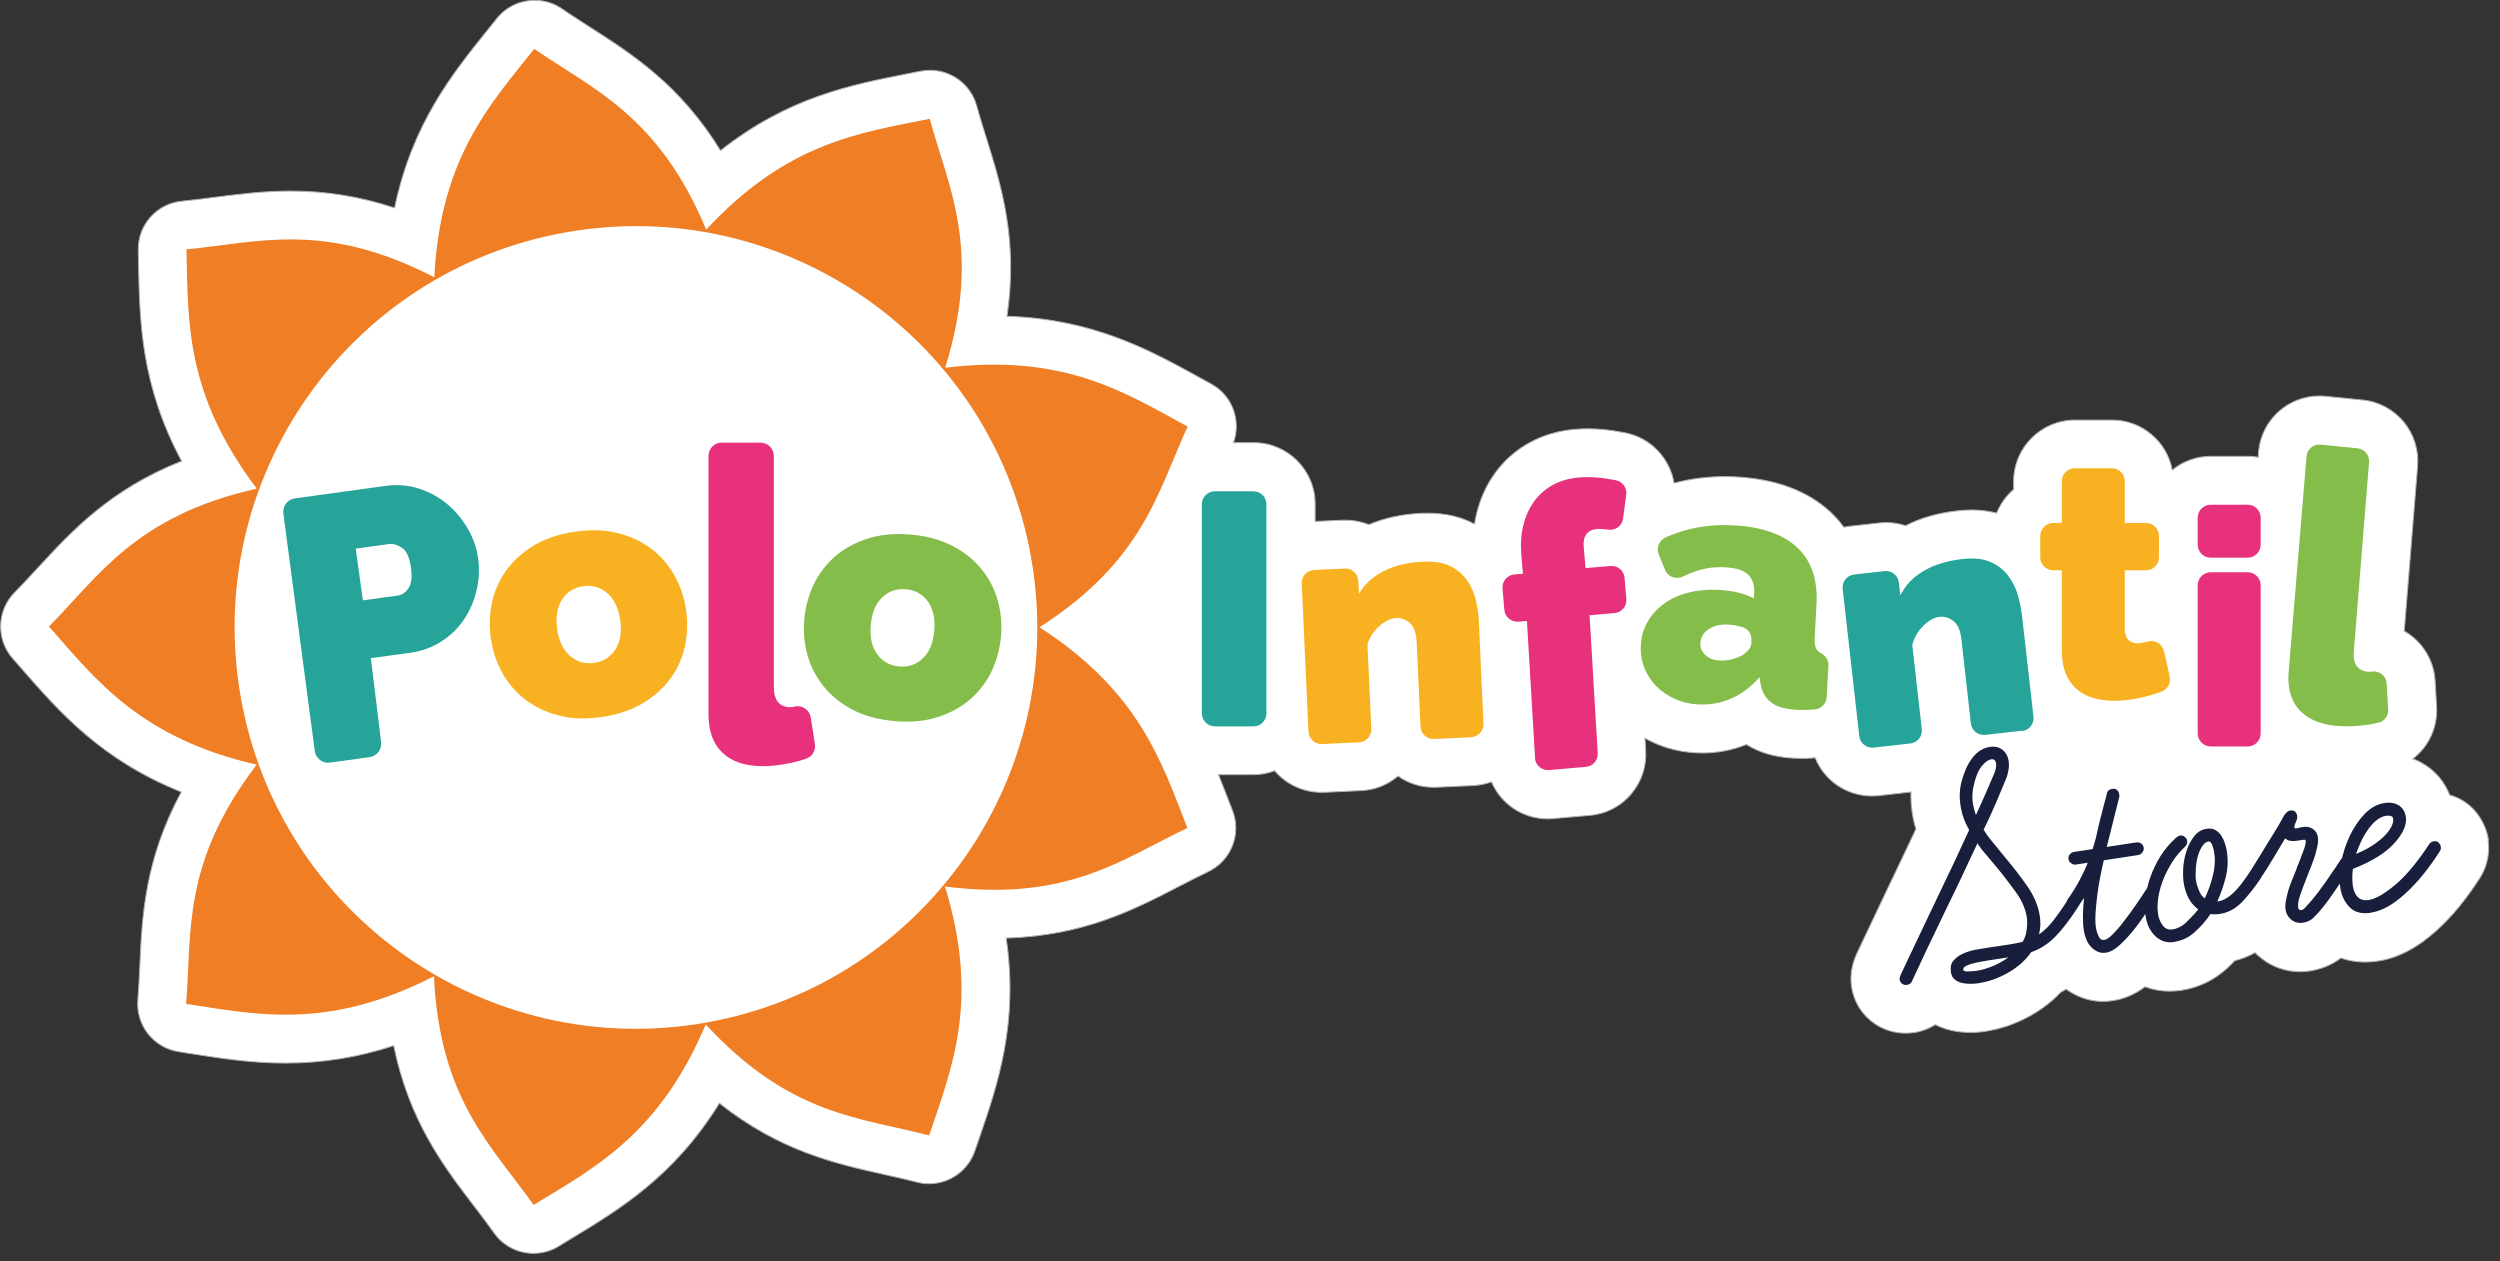 <svg width="218" height="110" viewBox="0 0 218 110" fill="none" xmlns="http://www.w3.org/2000/svg">
<rect x="0" y="0" width="218" height="110" fill="#333333" stroke="none"/>
<g clip-path="url(#clip0_835_2)">
<path fill-rule="evenodd" clip-rule="evenodd" d="M216.99 73.24C216.87 72.44 216.55 71.69 216.04 70.99C215.98 70.91 215.92 70.83 215.86 70.76C215.26 70.06 214.48 69.57 213.61 69.32C213.19 68.25 212.46 67.34 211.48 66.71C211.46 66.7 211.45 66.69 211.43 66.68C211.1 66.47 210.76 66.3 210.4 66.17C211.76 65.12 212.58 63.44 212.47 61.62L212.34 59.37C212.23 57.5 211.17 55.9 209.65 55.03L210.81 40.68C210.93 39.28 210.51 37.91 209.62 36.81C208.71 35.71 207.43 35.02 206.01 34.88L202.8 34.56C202.62 34.54 202.45 34.53 202.27 34.53C199.51 34.53 197.22 36.61 196.95 39.36C196.95 39.36 196.93 39.54 196.91 39.87C196.62 39.82 196.32 39.79 196.02 39.79H192.79C191.51 39.79 190.34 40.24 189.42 40.99C188.96 38.51 186.78 36.63 184.17 36.63H180.94C177.99 36.63 175.59 39.03 175.59 41.98V42.68C174.94 43.23 174.44 43.94 174.11 44.74C173.43 44.57 172.71 44.47 171.94 44.47C171.53 44.47 171.09 44.5 170.65 44.55C168.98 44.74 167.47 45.17 166.17 45.84C165.64 45.66 165.07 45.57 164.49 45.57C164.29 45.57 164.09 45.58 163.89 45.6L161.22 45.9C161.07 45.92 160.92 45.94 160.78 45.97C160.39 45.44 159.98 44.99 159.58 44.62C157.6 42.8 154.86 41.78 151.45 41.59C151.1 41.57 150.75 41.56 150.41 41.56C148.88 41.56 147.39 41.75 145.98 42.13C145.62 40.01 144 38.22 141.8 37.76C140.64 37.52 139.52 37.39 138.46 37.39C138.08 37.39 137.69 37.41 137.32 37.44C135.9 37.56 134.59 37.95 133.42 38.58C132.22 39.23 131.2 40.12 130.41 41.2C129.65 42.23 129.1 43.42 128.77 44.75C128.69 45.06 128.63 45.38 128.58 45.7C127.42 45.07 126.04 44.75 124.49 44.75C124.31 44.75 124.12 44.75 123.93 44.76C122.25 44.84 120.72 45.17 119.37 45.75C118.75 45.5 118.06 45.36 117.35 45.36C117.27 45.36 117.19 45.36 117.11 45.36L114.68 45.47V43.95C114.68 41 112.28 38.6 109.33 38.6H107.56C108.25 36.66 107.45 34.48 105.61 33.48C105.27 33.29 104.93 33.11 104.59 32.92C100.24 30.52 95.33 27.82 87.81 27.58C88.79 20.9 87.32 16.23 86 12C85.7 11.05 85.42 10.15 85.17 9.24C84.66 7.37 82.97 6.13 81.1 6.13C80.82 6.13 80.54 6.16 80.26 6.21C79.88 6.29 79.5 6.36 79.11 6.44C74.18 7.41 68.72 8.48 62.83 13.13C59.29 7.39 55.16 4.75 51.43 2.36C50.59 1.82 49.79 1.31 49.02 0.78C48.29 0.27 47.45 0.03 46.62 0.03C45.38 0.03 44.15 0.58 43.32 1.62C43.08 1.92 42.83 2.23 42.59 2.53C39.44 6.44 35.95 10.77 34.41 18.13C31.4 17.14 28.43 16.66 25.35 16.66C22.94 16.66 20.81 16.94 18.75 17.2C17.76 17.33 16.82 17.45 15.89 17.54C13.68 17.74 12 19.62 12.06 21.84C12.06 22.23 12.08 22.62 12.08 23.01C12.18 28.03 12.29 33.59 15.84 40.21C9.57 42.7 6.26 46.31 3.25 49.57C2.57 50.31 1.93 51 1.28 51.66C-0.28 53.24 -0.36 55.75 1.11 57.42C1.37 57.71 1.62 58.01 1.88 58.3C5.18 62.08 8.84 66.27 15.81 69.06C12.61 75 12.39 79.89 12.19 84.32C12.14 85.32 12.1 86.26 12.02 87.19C11.84 89.4 13.4 91.38 15.59 91.71C15.97 91.77 16.36 91.83 16.74 91.89C19.29 92.29 21.92 92.7 24.89 92.7C28.11 92.7 31.2 92.21 34.33 91.18C35.7 97.79 38.67 101.68 41.36 105.2C41.97 105.99 42.54 106.74 43.08 107.51C43.9 108.67 45.2 109.29 46.53 109.29C47.28 109.29 48.04 109.09 48.72 108.67C49.05 108.47 49.38 108.27 49.72 108.06C54.02 105.46 58.78 102.59 62.73 96.2C68.02 100.38 72.8 101.45 77.13 102.42C78.1 102.64 79.03 102.84 79.93 103.08C80.29 103.17 80.65 103.22 81.01 103.22C82.78 103.22 84.42 102.1 85.01 100.35C85.13 99.98 85.26 99.61 85.39 99.25C87.02 94.5 88.82 89.23 87.74 81.8C94.51 81.59 98.89 79.32 102.77 77.31C103.66 76.85 104.5 76.42 105.34 76.02C107.35 75.07 108.28 72.73 107.47 70.67C107.33 70.31 107.19 69.94 107.05 69.58C106.79 68.91 106.53 68.24 106.25 67.55H109.3C109.95 67.55 110.57 67.43 111.15 67.21C112.13 68.36 113.59 69.09 115.22 69.09C115.3 69.09 115.39 69.09 115.46 69.09L118.69 68.94C119.89 68.89 121.01 68.44 121.91 67.67C122.78 68.29 123.85 68.65 124.99 68.65C125.07 68.65 125.15 68.65 125.23 68.65L128.46 68.5C129.02 68.47 129.56 68.36 130.06 68.18C130.88 70.09 132.76 71.4 134.96 71.4C135.11 71.4 135.27 71.4 135.42 71.38L138.63 71.1C140.05 70.98 141.35 70.31 142.26 69.21C143.16 68.14 143.6 66.78 143.5 65.39L143.44 64.37C143.71 64.52 143.99 64.66 144.28 64.79C145.39 65.29 146.59 65.57 147.86 65.64C148.06 65.65 148.25 65.66 148.44 65.66C149.77 65.66 151.06 65.41 152.29 64.92C153.39 65.62 154.76 66.02 156.36 66.11C156.58 66.12 156.82 66.13 157.07 66.13C157.36 66.13 157.67 66.13 158.01 66.1C158.1 66.1 158.19 66.09 158.28 66.08C159.08 68.05 161.01 69.41 163.23 69.41C163.43 69.41 163.63 69.4 163.83 69.38L166.64 69.06C166.62 69.64 166.65 70.23 166.74 70.83C166.81 71.32 166.92 71.8 167.07 72.28C167.03 72.38 166.98 72.47 166.94 72.57C166.63 73.24 166.25 74.03 165.81 74.95C165.35 75.91 164.8 77.06 164.17 78.39C163.63 79.52 163.01 80.84 162.29 82.36L161.89 83.21C161.85 83.3 161.81 83.38 161.78 83.47C161.44 84.34 161.33 85.21 161.46 86.06C161.66 87.38 162.38 88.52 163.47 89.26C164.27 89.81 165.2 90.09 166.16 90.09C166.41 90.09 166.66 90.07 166.89 90.04C167.57 89.94 168.21 89.7 168.76 89.35C169.16 89.55 169.58 89.71 170.03 89.82C170.06 89.82 170.08 89.83 170.11 89.84C170.65 89.96 171.2 90.02 171.74 90.03H171.82C172.25 90.03 172.69 90 173.13 89.93C173.77 89.83 174.41 89.67 175.09 89.45C175.12 89.45 175.14 89.43 175.17 89.42C175.83 89.18 176.48 88.89 177.1 88.54C177.77 88.16 178.38 87.73 178.94 87.25C179.21 87.01 179.46 86.77 179.7 86.52C179.86 86.44 180.01 86.35 180.16 86.26C180.46 86.47 180.77 86.65 181.11 86.81C181.82 87.14 182.59 87.32 183.4 87.32C183.69 87.32 183.99 87.3 184.28 87.25C185.25 87.1 186.19 86.69 187.06 86.04C187.07 86.04 187.09 86.05 187.1 86.06C187.76 86.31 188.47 86.43 189.2 86.43C189.53 86.43 189.88 86.4 190.22 86.35C191.7 86.13 193.08 85.46 194.17 84.46C194.41 84.24 194.65 84.01 194.88 83.77C195.49 83.61 196.09 83.38 196.64 83.07C196.82 83.26 197.02 83.43 197.23 83.59C198.19 84.34 199.35 84.73 200.58 84.73C200.87 84.73 201.17 84.71 201.45 84.66C202.43 84.51 203.34 84.13 204.12 83.54C204.78 83.77 205.49 83.89 206.22 83.89C206.59 83.89 206.98 83.86 207.37 83.8C209.11 83.54 210.83 82.63 212.49 81.12C213.8 79.93 215.02 78.46 216.21 76.61C216.49 76.19 216.7 75.72 216.84 75.2C216.87 75.07 216.9 74.95 216.93 74.82C217.02 74.28 217.03 73.75 216.96 73.27" fill="white"/>
<path d="M216.99 73.24C216.87 72.44 216.55 71.69 216.04 70.99C215.98 70.91 215.92 70.83 215.86 70.76C215.26 70.06 214.48 69.57 213.61 69.32C213.19 68.25 212.46 67.34 211.48 66.71C211.46 66.7 211.45 66.69 211.43 66.68C211.1 66.47 210.76 66.3 210.4 66.17C211.76 65.12 212.58 63.44 212.47 61.62L212.34 59.37C212.23 57.5 211.17 55.9 209.65 55.03L210.81 40.68C210.93 39.28 210.51 37.91 209.62 36.81C208.71 35.71 207.43 35.02 206.01 34.88L202.8 34.56C202.62 34.54 202.45 34.53 202.27 34.53C199.51 34.53 197.22 36.61 196.95 39.36C196.95 39.36 196.93 39.54 196.91 39.87C196.62 39.82 196.32 39.79 196.02 39.79H192.79C191.51 39.79 190.34 40.24 189.42 40.99C188.96 38.51 186.78 36.63 184.17 36.63H180.94C177.99 36.63 175.59 39.03 175.59 41.98V42.68C174.94 43.23 174.44 43.94 174.11 44.74C173.43 44.57 172.71 44.47 171.94 44.47C171.53 44.47 171.09 44.5 170.65 44.55C168.98 44.74 167.47 45.17 166.17 45.84C165.64 45.66 165.07 45.57 164.49 45.57C164.29 45.57 164.09 45.58 163.89 45.6L161.22 45.9C161.07 45.92 160.92 45.94 160.78 45.97C160.39 45.44 159.98 44.99 159.58 44.62C157.6 42.8 154.86 41.78 151.45 41.59C151.1 41.57 150.75 41.56 150.41 41.56C148.88 41.56 147.39 41.75 145.98 42.13C145.62 40.01 144 38.22 141.8 37.76C140.64 37.52 139.52 37.39 138.46 37.39C138.08 37.39 137.69 37.41 137.32 37.44C135.9 37.56 134.59 37.95 133.42 38.58C132.22 39.23 131.2 40.12 130.41 41.2C129.65 42.23 129.1 43.42 128.77 44.75C128.69 45.06 128.63 45.38 128.58 45.7C127.42 45.07 126.04 44.75 124.49 44.75C124.31 44.75 124.12 44.75 123.93 44.76C122.25 44.84 120.72 45.17 119.37 45.75C118.75 45.5 118.06 45.36 117.35 45.36C117.27 45.36 117.19 45.36 117.11 45.36L114.68 45.47V43.95C114.68 41 112.28 38.6 109.33 38.6H107.56C108.25 36.66 107.45 34.48 105.61 33.48C105.27 33.29 104.93 33.11 104.59 32.92C100.24 30.52 95.33 27.82 87.81 27.58C88.79 20.9 87.32 16.23 86 12C85.7 11.05 85.42 10.15 85.17 9.24C84.66 7.37 82.97 6.13 81.1 6.13C80.82 6.13 80.54 6.16 80.26 6.21C79.88 6.29 79.5 6.36 79.11 6.44C74.18 7.41 68.72 8.48 62.83 13.13C59.29 7.39 55.16 4.75 51.43 2.36C50.59 1.82 49.79 1.31 49.02 0.78C48.29 0.27 47.45 0.03 46.62 0.03C45.38 0.03 44.15 0.58 43.32 1.62C43.08 1.92 42.83 2.23 42.59 2.53C39.44 6.44 35.95 10.77 34.41 18.13C31.4 17.14 28.43 16.66 25.35 16.66C22.94 16.66 20.81 16.94 18.75 17.2C17.76 17.33 16.82 17.45 15.89 17.54C13.68 17.74 12 19.62 12.06 21.84C12.06 22.23 12.08 22.62 12.08 23.01C12.18 28.03 12.29 33.59 15.84 40.21C9.57 42.7 6.26 46.31 3.25 49.57C2.57 50.31 1.93 51 1.28 51.66C-0.28 53.24 -0.36 55.75 1.11 57.42C1.37 57.71 1.62 58.01 1.88 58.3C5.18 62.08 8.84 66.27 15.81 69.06C12.61 75 12.39 79.89 12.19 84.32C12.14 85.32 12.1 86.26 12.02 87.19C11.84 89.4 13.4 91.38 15.59 91.71C15.97 91.77 16.36 91.83 16.74 91.89C19.29 92.29 21.92 92.7 24.89 92.7C28.11 92.7 31.2 92.21 34.33 91.18C35.7 97.79 38.67 101.68 41.36 105.2C41.97 105.99 42.54 106.74 43.08 107.51C43.9 108.67 45.2 109.29 46.53 109.29C47.28 109.29 48.04 109.09 48.72 108.67C49.05 108.47 49.38 108.27 49.72 108.06C54.02 105.46 58.78 102.59 62.73 96.2C68.02 100.38 72.8 101.45 77.13 102.42C78.1 102.64 79.03 102.84 79.93 103.08C80.29 103.17 80.65 103.22 81.01 103.22C82.78 103.22 84.42 102.1 85.01 100.35C85.13 99.98 85.26 99.61 85.39 99.25C87.02 94.5 88.82 89.23 87.74 81.8C94.51 81.59 98.89 79.32 102.77 77.31C103.66 76.85 104.5 76.42 105.34 76.02C107.35 75.07 108.28 72.73 107.47 70.67C107.33 70.31 107.19 69.94 107.05 69.58C106.79 68.91 106.53 68.24 106.25 67.55H109.3C109.95 67.55 110.57 67.43 111.15 67.21C112.13 68.36 113.59 69.09 115.22 69.09C115.3 69.09 115.39 69.09 115.46 69.09L118.69 68.94C119.89 68.89 121.01 68.44 121.91 67.67C122.78 68.29 123.85 68.65 124.99 68.65C125.07 68.65 125.15 68.65 125.23 68.65L128.46 68.5C129.02 68.47 129.56 68.36 130.06 68.18C130.88 70.09 132.76 71.4 134.96 71.4C135.11 71.4 135.27 71.4 135.42 71.38L138.63 71.1C140.05 70.98 141.35 70.31 142.26 69.21C143.16 68.14 143.6 66.78 143.5 65.39L143.44 64.37C143.71 64.52 143.99 64.66 144.28 64.79C145.39 65.29 146.59 65.57 147.86 65.64C148.06 65.65 148.25 65.66 148.44 65.66C149.77 65.66 151.06 65.41 152.29 64.92C153.39 65.62 154.76 66.02 156.36 66.11C156.58 66.12 156.82 66.13 157.07 66.13C157.36 66.13 157.67 66.13 158.01 66.1C158.1 66.1 158.19 66.09 158.28 66.08C159.08 68.05 161.01 69.41 163.23 69.41C163.43 69.41 163.63 69.4 163.83 69.38L166.64 69.06C166.62 69.64 166.65 70.23 166.74 70.83C166.81 71.32 166.92 71.8 167.07 72.28C167.03 72.38 166.98 72.47 166.94 72.57C166.63 73.24 166.25 74.03 165.81 74.95C165.35 75.91 164.8 77.06 164.17 78.39C163.63 79.52 163.01 80.84 162.29 82.36L161.89 83.21C161.85 83.3 161.81 83.38 161.78 83.47C161.44 84.34 161.33 85.21 161.46 86.06C161.66 87.38 162.38 88.52 163.47 89.26C164.27 89.81 165.2 90.09 166.16 90.09C166.41 90.09 166.66 90.07 166.89 90.04C167.57 89.94 168.21 89.7 168.76 89.35C169.16 89.55 169.58 89.71 170.03 89.82C170.06 89.82 170.08 89.83 170.11 89.84C170.65 89.96 171.2 90.02 171.74 90.03H171.82C172.25 90.03 172.69 90 173.13 89.93C173.77 89.83 174.41 89.67 175.09 89.45C175.12 89.45 175.14 89.43 175.17 89.42C175.83 89.18 176.48 88.89 177.1 88.54C177.77 88.16 178.38 87.73 178.94 87.25C179.21 87.01 179.46 86.77 179.7 86.52C179.86 86.44 180.01 86.35 180.16 86.26C180.46 86.47 180.77 86.65 181.11 86.81C181.82 87.14 182.59 87.32 183.4 87.32C183.69 87.32 183.99 87.3 184.28 87.25C185.25 87.1 186.19 86.69 187.06 86.04C187.07 86.04 187.09 86.05 187.1 86.06C187.76 86.31 188.47 86.43 189.2 86.43C189.53 86.43 189.88 86.4 190.22 86.35C191.7 86.13 193.08 85.46 194.17 84.46C194.41 84.24 194.65 84.01 194.88 83.77C195.49 83.61 196.09 83.38 196.64 83.07C196.82 83.26 197.02 83.43 197.23 83.59C198.19 84.34 199.35 84.73 200.58 84.73C200.87 84.73 201.17 84.71 201.45 84.66C202.43 84.51 203.34 84.13 204.12 83.54C204.78 83.77 205.49 83.89 206.22 83.89C206.59 83.89 206.98 83.86 207.37 83.8C209.11 83.54 210.83 82.63 212.49 81.12C213.8 79.93 215.02 78.46 216.21 76.61C216.49 76.19 216.7 75.72 216.84 75.2C216.87 75.07 216.9 74.95 216.93 74.82C217.02 74.28 217.03 73.75 216.96 73.27L216.99 73.24Z" stroke="#B1B1B1" stroke-width="0.09" stroke-miterlimit="10"/>
<path d="M27.45 65.5L24.71 44.78C24.62 44.14 25.07 43.55 25.71 43.46L33.61 42.37C34.64 42.23 35.61 42.31 36.54 42.61C37.47 42.91 38.29 43.36 39 43.96C39.72 44.56 40.31 45.27 40.79 46.1C41.27 46.93 41.57 47.79 41.69 48.68C41.82 49.61 41.78 50.53 41.56 51.46C41.35 52.38 40.99 53.23 40.48 53.99C39.97 54.75 39.32 55.4 38.51 55.92C37.71 56.44 36.79 56.78 35.77 56.92L32.34 57.39L33.23 64.7C33.32 65.34 32.87 65.93 32.23 66.02L28.77 66.5C28.13 66.59 27.54 66.14 27.45 65.5ZM31.65 52.35L34.7 51.93C35.06 51.88 35.36 51.67 35.62 51.3C35.88 50.93 35.95 50.32 35.83 49.47C35.71 48.6 35.45 48.03 35.05 47.77C34.65 47.5 34.27 47.39 33.92 47.44L31.02 47.84L31.64 52.34L31.65 52.35Z" fill="#26A49A"/>
<path d="M52.55 62.51C51.15 62.72 49.89 62.69 48.77 62.4C47.65 62.12 46.67 61.66 45.84 61.03C45.01 60.4 44.34 59.63 43.82 58.71C43.31 57.79 42.97 56.8 42.81 55.73C42.65 54.67 42.68 53.62 42.89 52.59C43.11 51.56 43.52 50.62 44.12 49.77C44.73 48.92 45.52 48.2 46.51 47.59C47.5 46.99 48.69 46.58 50.09 46.37C51.47 46.16 52.72 46.2 53.85 46.48C54.98 46.76 55.96 47.22 56.79 47.85C57.62 48.48 58.29 49.25 58.81 50.17C59.32 51.09 59.66 52.08 59.82 53.15C59.98 54.21 59.95 55.26 59.74 56.29C59.52 57.32 59.11 58.26 58.51 59.11C57.9 59.96 57.1 60.68 56.11 61.29C55.11 61.9 53.92 62.3 52.55 62.51ZM48.58 54.87C48.74 55.91 49.12 56.69 49.72 57.21C50.32 57.72 51.03 57.92 51.83 57.8C52.64 57.68 53.25 57.28 53.68 56.61C54.1 55.94 54.23 55.09 54.08 54.04C53.92 53 53.54 52.22 52.94 51.71C52.34 51.2 51.63 51 50.83 51.12C50.02 51.24 49.41 51.64 48.99 52.31C48.57 52.98 48.44 53.84 48.59 54.88" fill="#F8B121"/>
<path d="M62.97 38.6H66.31C66.96 38.6 67.48 39.12 67.48 39.77V59.88C67.48 61.08 67.97 61.67 68.94 61.67C69.01 61.67 69.14 61.65 69.29 61.61C69.95 61.46 70.6 61.9 70.7 62.57L71.06 64.88C71.15 65.43 70.83 65.98 70.3 66.16C69.87 66.31 69.4 66.44 68.91 66.54C68.06 66.72 67.26 66.81 66.5 66.81C64.99 66.81 63.82 66.42 63 65.64C62.18 64.86 61.78 63.74 61.78 62.26V39.76C61.78 39.11 62.3 38.59 62.95 38.59" fill="#E7317C"/>
<path d="M78.04 62.88C76.63 62.76 75.41 62.44 74.39 61.91C73.36 61.38 72.52 60.71 71.86 59.9C71.2 59.1 70.72 58.19 70.43 57.18C70.14 56.17 70.04 55.12 70.13 54.05C70.22 52.98 70.49 51.97 70.93 51.01C71.38 50.06 72 49.24 72.78 48.55C73.57 47.86 74.51 47.34 75.61 46.98C76.71 46.62 77.96 46.5 79.37 46.61C80.76 46.72 81.97 47.05 83.01 47.58C84.05 48.11 84.89 48.78 85.56 49.59C86.22 50.39 86.7 51.3 86.99 52.32C87.28 53.33 87.38 54.38 87.29 55.45C87.2 56.52 86.93 57.53 86.49 58.49C86.04 59.44 85.42 60.26 84.64 60.95C83.85 61.64 82.91 62.16 81.8 62.52C80.69 62.88 79.44 63 78.05 62.89M75.93 54.52C75.84 55.57 76.03 56.42 76.5 57.06C76.97 57.7 77.61 58.05 78.42 58.12C79.23 58.19 79.92 57.94 80.49 57.39C81.06 56.84 81.38 56.03 81.47 54.98C81.56 53.93 81.37 53.08 80.9 52.44C80.43 51.8 79.79 51.45 78.98 51.38C78.17 51.31 77.48 51.56 76.91 52.11C76.34 52.66 76.02 53.47 75.93 54.52Z" fill="#85BD4B"/>
<path d="M104.8 62.21V43.97C104.8 43.35 105.31 42.84 105.93 42.84H109.3C109.92 42.84 110.43 43.34 110.43 43.97V62.21C110.43 62.83 109.93 63.34 109.3 63.34H105.93C105.31 63.34 104.8 62.83 104.8 62.21Z" fill="#26A49A"/>
<path d="M128.28 64.29L125.05 64.44C124.43 64.47 123.9 63.99 123.87 63.36L123.53 55.95C123.5 55.2 123.3 54.67 122.95 54.34C122.6 54.02 122.2 53.87 121.76 53.89C121.3 53.91 120.82 54.13 120.32 54.56C119.82 54.99 119.46 55.52 119.24 56.17L119.58 63.55C119.61 64.17 119.13 64.7 118.51 64.73L115.28 64.88C114.66 64.91 114.13 64.43 114.1 63.8L113.51 50.88C113.48 50.26 113.96 49.73 114.59 49.7L117.27 49.58C117.89 49.55 118.42 50.03 118.45 50.66L118.5 51.78C119 50.93 119.73 50.26 120.68 49.79C121.63 49.31 122.77 49.04 124.1 48.98C125.14 48.93 125.97 49.08 126.59 49.43C127.21 49.78 127.7 50.22 128.04 50.77C128.38 51.31 128.62 51.9 128.74 52.53C128.87 53.16 128.94 53.73 128.96 54.25L129.36 63.1C129.39 63.72 128.91 64.25 128.28 64.28" fill="#F8B121"/>
<path d="M133.86 66.15L133.15 54.15L132.4 54.21C131.78 54.26 131.23 53.8 131.18 53.18L131.02 51.31C130.97 50.69 131.43 50.14 132.05 50.09L132.8 50.03L132.66 48.39C132.58 47.45 132.64 46.58 132.84 45.78C133.04 44.98 133.36 44.29 133.79 43.7C134.22 43.11 134.77 42.64 135.42 42.28C136.08 41.92 136.82 41.71 137.67 41.64C138.65 41.55 139.74 41.64 140.91 41.88C141.49 42 141.89 42.55 141.81 43.14L141.53 45.22C141.45 45.83 140.9 46.26 140.29 46.19C139.86 46.14 139.44 46.11 139.3 46.12C138.42 46.2 138.02 46.72 138.1 47.7L138.26 49.54L140.44 49.35C141.06 49.3 141.61 49.76 141.66 50.38L141.82 52.24C141.87 52.86 141.41 53.41 140.79 53.46L138.61 53.65L139.32 65.65C139.37 66.27 138.91 66.82 138.29 66.87L135.07 67.15C134.45 67.2 133.9 66.74 133.85 66.12" fill="#E7317C"/>
<path d="M148.12 61.43C147.37 61.39 146.67 61.23 146.04 60.94C145.4 60.65 144.86 60.28 144.41 59.82C143.96 59.36 143.62 58.83 143.38 58.22C143.14 57.61 143.04 56.96 143.08 56.27C143.12 55.5 143.32 54.81 143.69 54.19C144.05 53.57 144.53 53.05 145.13 52.62C145.73 52.19 146.44 51.87 147.25 51.67C148.06 51.46 148.95 51.39 149.91 51.44C151.14 51.51 152.15 51.75 152.93 52.18L152.96 51.72C153 51.01 152.82 50.47 152.43 50.1C152.04 49.73 151.38 49.52 150.45 49.47C149.59 49.42 148.78 49.52 148.03 49.76C147.61 49.89 147.18 50.07 146.74 50.28C146.15 50.56 145.44 50.31 145.19 49.69L144.64 48.33C144.41 47.77 144.67 47.13 145.23 46.87C147.04 46.04 149.03 45.69 151.2 45.81C153.62 45.94 155.46 46.58 156.7 47.73C157.95 48.88 158.51 50.53 158.4 52.68L158.24 55.62C158.21 56.14 158.29 56.5 158.47 56.72C158.54 56.8 158.64 56.88 158.76 56.94C159.18 57.15 159.46 57.55 159.44 58.01L159.29 60.79C159.26 61.36 158.81 61.81 158.24 61.86C158.09 61.87 157.95 61.88 157.81 61.89C157.37 61.91 156.97 61.92 156.62 61.89C155.64 61.84 154.9 61.62 154.42 61.23C153.93 60.85 153.63 60.3 153.51 59.6L153.43 59.05C152.71 59.88 151.9 60.49 150.99 60.9C150.08 61.3 149.13 61.48 148.13 61.42M149.97 57.6C150.3 57.62 150.64 57.58 150.99 57.5C151.34 57.41 151.66 57.29 151.94 57.13C152.16 56.99 152.34 56.83 152.49 56.65C152.63 56.47 152.71 56.29 152.72 56.1V55.83C152.76 55.31 152.43 54.82 151.93 54.68C151.86 54.66 151.8 54.64 151.73 54.63C151.35 54.53 151.01 54.48 150.7 54.46C150.03 54.42 149.46 54.56 149 54.86C148.54 55.16 148.3 55.56 148.27 56.06C148.25 56.48 148.4 56.84 148.72 57.13C149.04 57.42 149.46 57.57 149.98 57.6" fill="#85BD4B"/>
<path d="M176.32 63.72L173.11 64.08C172.49 64.15 171.93 63.7 171.86 63.09L171.03 55.72C170.95 54.97 170.72 54.45 170.34 54.16C169.97 53.86 169.56 53.74 169.12 53.79C168.66 53.84 168.2 54.1 167.72 54.56C167.25 55.02 166.93 55.58 166.75 56.24L167.58 63.58C167.65 64.2 167.21 64.76 166.59 64.83L163.38 65.19C162.76 65.26 162.2 64.81 162.13 64.2L160.68 51.35C160.61 50.73 161.05 50.17 161.67 50.1L164.33 49.8C164.95 49.73 165.51 50.17 165.58 50.79L165.71 51.91C166.15 51.03 166.83 50.32 167.75 49.78C168.67 49.24 169.79 48.9 171.11 48.75C172.14 48.63 172.98 48.73 173.63 49.03C174.28 49.33 174.79 49.75 175.16 50.27C175.54 50.79 175.81 51.36 175.98 51.98C176.15 52.6 176.26 53.17 176.32 53.69L177.32 62.5C177.39 63.12 176.94 63.68 176.33 63.75" fill="#26A49A"/>
<path d="M189.19 59.01C189.32 59.58 189 60.14 188.45 60.33C187.97 60.5 187.46 60.65 186.94 60.78C186.06 61 185.2 61.11 184.35 61.11C183.73 61.11 183.15 61.03 182.59 60.88C182.03 60.73 181.55 60.48 181.13 60.13C180.72 59.78 180.39 59.33 180.15 58.77C179.91 58.21 179.79 57.52 179.79 56.69V49.73H179.04C178.42 49.73 177.91 49.22 177.91 48.6V46.73C177.91 46.11 178.42 45.6 179.04 45.6H179.79V41.96C179.79 41.34 180.29 40.83 180.92 40.83H184.15C184.77 40.83 185.28 41.34 185.28 41.96V45.6H187.13C187.75 45.6 188.26 46.11 188.26 46.73V48.6C188.26 49.22 187.75 49.73 187.13 49.73H185.28V54.75C185.28 55.25 185.39 55.6 185.6 55.8C185.81 56 186.1 56.1 186.47 56.1C186.59 56.1 186.95 56.03 187.33 55.93C187.94 55.78 188.56 56.16 188.7 56.78L189.2 58.99L189.19 59.01Z" fill="#F8B121"/>
<path d="M191.64 47.5V45.14C191.64 44.52 192.15 44.01 192.77 44.01H196C196.62 44.01 197.13 44.52 197.13 45.14V47.5C197.13 48.12 196.62 48.63 196 48.63H192.77C192.15 48.63 191.64 48.12 191.64 47.5ZM191.64 63.96V51.03C191.64 50.41 192.15 49.9 192.77 49.9H196C196.62 49.9 197.13 50.41 197.13 51.03V63.96C197.13 64.58 196.62 65.09 196 65.09H192.77C192.15 65.09 191.64 64.58 191.64 63.96Z" fill="#E7317C"/>
<path d="M202.36 38.77L205.57 39.09C206.19 39.15 206.64 39.7 206.58 40.32L205.26 56.72C205.15 57.87 205.56 58.49 206.5 58.58C206.56 58.58 206.69 58.58 206.85 58.56C207.5 58.47 208.08 58.96 208.12 59.61L208.25 61.86C208.28 62.4 207.93 62.9 207.4 63.02C206.97 63.12 206.51 63.2 206.03 63.26C205.2 63.35 204.42 63.36 203.69 63.29C202.23 63.15 201.15 62.66 200.44 61.84C199.73 61.02 199.44 59.89 199.58 58.48L201.13 39.78C201.19 39.16 201.74 38.71 202.36 38.77Z" fill="#85BD4B"/>
<path d="M208.09 71.13C207.77 71.18 207.48 71.32 207.2 71.55C206.92 71.78 206.68 72.06 206.46 72.38C206.24 72.7 206.04 73.04 205.87 73.41C205.7 73.79 205.56 74.13 205.45 74.46C206.1 74.19 206.63 73.91 207.06 73.6C207.48 73.31 207.82 73.02 208.06 72.75C208.3 72.48 208.47 72.22 208.58 71.98C208.67 71.75 208.71 71.55 208.68 71.38C208.66 71.25 208.58 71.18 208.45 71.15C208.31 71.12 208.19 71.12 208.1 71.13M206.77 79.59C205.94 79.72 205.3 79.55 204.87 79.09C204.43 78.63 204.17 78.07 204.07 77.39C203.98 76.77 204 76.06 204.14 75.25C204.29 74.45 204.53 73.68 204.88 72.93C205.23 72.19 205.66 71.54 206.18 70.99C206.7 70.45 207.28 70.12 207.94 70.02C208.42 69.95 208.84 70.02 209.18 70.23C209.51 70.45 209.72 70.78 209.79 71.23C209.89 71.91 209.56 72.66 208.8 73.51C208.04 74.37 206.83 75.12 205.17 75.77C205.14 76.04 205.12 76.31 205.12 76.54C205.12 76.78 205.14 77.02 205.17 77.26C205.24 77.69 205.38 78.02 205.61 78.23C205.83 78.46 206.15 78.54 206.56 78.48C207.18 78.38 207.96 77.92 208.92 77.11C209.88 76.29 210.84 75.11 211.84 73.59C211.93 73.46 212.07 73.38 212.24 73.36C212.42 73.33 212.57 73.38 212.67 73.49C212.76 73.62 212.82 73.73 212.84 73.84C212.84 73.9 212.84 73.97 212.84 74.04C212.82 74.12 212.8 74.18 212.76 74.22C211.79 75.74 210.78 76.98 209.73 77.93C208.68 78.89 207.7 79.43 206.8 79.57M200.85 80.46C200.46 80.52 200.12 80.44 199.83 80.22C199.54 80 199.36 79.7 199.3 79.33C199.27 79.11 199.27 78.85 199.33 78.55C199.38 78.26 199.45 77.95 199.55 77.62C199.64 77.31 199.76 76.99 199.88 76.7C200.01 76.4 200.11 76.14 200.21 75.89C200.21 75.87 200.24 75.79 200.3 75.63C200.37 75.48 200.44 75.3 200.52 75.09C200.6 74.89 200.68 74.67 200.76 74.45C200.84 74.23 200.91 74.05 200.97 73.88C201 73.78 201.01 73.68 201.04 73.58C201.07 73.49 201.07 73.39 201.05 73.29C201.05 73.23 200.97 73.21 200.84 73.23L200.25 73.32C200.07 73.35 199.89 73.35 199.72 73.32C199.55 73.3 199.41 73.23 199.27 73.1C198.96 73.6 198.62 74.17 198.25 74.8C197.88 75.43 197.5 76.04 197.1 76.61C197.02 76.74 196.9 76.81 196.74 76.84C196.55 76.87 196.41 76.84 196.3 76.74C196.2 76.65 196.14 76.54 196.12 76.39C196.1 76.26 196.12 76.15 196.19 76.04C196.35 75.76 196.54 75.47 196.75 75.13C196.96 74.8 197.17 74.47 197.38 74.11C197.59 73.75 197.8 73.43 198 73.1C198.2 72.78 198.38 72.49 198.53 72.24C198.82 71.75 198.99 71.44 199.06 71.31C199.13 71.18 199.19 71.08 199.24 71.01C199.29 70.95 199.35 70.87 199.44 70.8C199.53 70.73 199.61 70.69 199.68 70.68C199.89 70.65 200.04 70.68 200.14 70.78C200.24 70.89 200.29 70.99 200.31 71.1C200.34 71.27 200.31 71.44 200.22 71.63C200.06 71.98 200.03 72.18 200.11 72.22C200.16 72.25 200.25 72.25 200.4 72.2C200.55 72.16 200.69 72.13 200.84 72.11C201.16 72.06 201.44 72.12 201.69 72.29C201.94 72.46 202.08 72.7 202.12 73C202.15 73.21 202.14 73.44 202.09 73.72C202.03 74 201.96 74.29 201.87 74.6C201.77 74.91 201.66 75.23 201.53 75.55C201.39 75.88 201.28 76.18 201.17 76.47C200.98 76.96 200.78 77.46 200.61 77.95C200.43 78.45 200.36 78.85 200.4 79.14C200.43 79.31 200.53 79.38 200.69 79.36C200.76 79.35 200.84 79.3 200.93 79.23C201.36 78.78 201.79 78.28 202.22 77.7C202.65 77.13 203.04 76.57 203.4 76.02C203.57 75.78 203.74 75.55 203.87 75.33C204.01 75.11 204.14 74.91 204.27 74.74C204.36 74.61 204.48 74.54 204.63 74.51C204.77 74.49 204.9 74.53 205.04 74.62C205.18 74.71 205.26 74.82 205.28 74.96C205.3 75.11 205.27 75.25 205.16 75.38L204.81 75.9C204.61 76.2 204.39 76.53 204.13 76.91C203.87 77.3 203.6 77.68 203.34 78.06C203.07 78.45 202.8 78.82 202.52 79.16C202.24 79.51 201.96 79.81 201.69 80.07C201.45 80.28 201.18 80.4 200.86 80.45M192.58 73.38C192.36 73.41 192.17 73.56 192.01 73.83C191.85 74.09 191.71 74.4 191.63 74.74C191.54 75.09 191.49 75.45 191.47 75.83C191.45 76.21 191.45 76.52 191.49 76.79C191.52 77 191.59 77.26 191.72 77.58C191.84 77.91 192.01 78.16 192.25 78.34C192.54 77.74 192.78 77.1 192.95 76.4C193.13 75.71 193.18 75.06 193.09 74.46C193.08 74.39 193.06 74.29 193.04 74.15C193.01 74.02 192.98 73.89 192.94 73.77C192.9 73.65 192.85 73.56 192.79 73.48C192.73 73.4 192.66 73.37 192.59 73.38M189.62 82.14C189.25 82.2 188.91 82.17 188.62 82.06C188.33 81.95 188.07 81.78 187.87 81.56C187.67 81.35 187.5 81.1 187.36 80.81C187.24 80.53 187.15 80.22 187.1 79.91C187.03 79.44 187.02 78.91 187.09 78.32C187.15 77.72 187.29 77.12 187.51 76.49C187.73 75.86 188.02 75.26 188.39 74.66C188.76 74.07 189.22 73.53 189.75 73.05C189.82 73 189.88 72.96 189.94 72.92C190 72.89 190.05 72.86 190.09 72.86C190.24 72.84 190.38 72.87 190.5 72.97C190.63 73.07 190.7 73.18 190.72 73.31C190.75 73.5 190.69 73.67 190.54 73.83C190.09 74.25 189.7 74.71 189.38 75.23C189.06 75.75 188.79 76.28 188.59 76.81C188.39 77.35 188.25 77.87 188.19 78.37C188.12 78.88 188.12 79.34 188.19 79.75C188.25 80.12 188.39 80.44 188.6 80.71C188.81 80.99 189.1 81.1 189.46 81.04C189.89 80.97 190.3 80.76 190.69 80.38C191.08 80 191.42 79.64 191.69 79.29C191.01 78.82 190.58 78.04 190.41 76.93C190.36 76.57 190.35 76.14 190.38 75.64C190.42 75.14 190.51 74.65 190.68 74.16C190.83 73.68 191.06 73.26 191.35 72.9C191.64 72.54 191.99 72.33 192.42 72.27C192.71 72.22 192.97 72.26 193.18 72.38C193.39 72.5 193.57 72.67 193.7 72.88C193.84 73.09 193.94 73.32 194.02 73.56C194.1 73.81 194.15 74.04 194.18 74.23C194.3 75.02 194.27 75.78 194.08 76.51C193.89 77.25 193.65 77.94 193.35 78.6H193.44C193.87 78.52 194.3 78.28 194.75 77.86C195.19 77.44 195.68 76.81 196.23 75.96C196.32 75.83 196.45 75.76 196.62 75.73C196.81 75.7 196.96 75.74 197.05 75.85C197.14 75.96 197.2 76.08 197.22 76.21C197.24 76.36 197.22 76.49 197.13 76.6C196.63 77.35 196.1 78.02 195.54 78.62C194.97 79.22 194.32 79.58 193.59 79.69C193.27 79.74 193 79.74 192.76 79.7C192.37 80.27 191.92 80.8 191.4 81.26C190.88 81.74 190.29 82.02 189.64 82.12M180.86 79.25C180.69 79.28 180.54 79.25 180.42 79.15C180.3 79.06 180.24 78.95 180.21 78.8C180.19 78.65 180.22 78.51 180.33 78.38C180.74 77.81 181.07 77.26 181.34 76.75C181.61 76.25 181.85 75.74 182.05 75.23L181.02 75.39C180.87 75.41 180.73 75.38 180.6 75.27C180.46 75.18 180.39 75.06 180.37 74.91C180.35 74.76 180.38 74.62 180.49 74.5C180.59 74.38 180.71 74.31 180.86 74.29L182.48 74.04L182.76 73.08C182.92 72.35 183.06 71.73 183.19 71.23C183.32 70.73 183.42 70.33 183.5 70.04C183.6 69.68 183.68 69.4 183.72 69.2C183.77 68.96 183.92 68.83 184.17 68.79C184.36 68.76 184.5 68.79 184.61 68.89C184.71 68.99 184.76 69.1 184.79 69.24C184.79 69.28 184.8 69.32 184.81 69.37C184.81 69.43 184.81 69.5 184.78 69.58L183.71 73.85L186.28 73.46C186.43 73.44 186.57 73.46 186.7 73.55C186.83 73.64 186.9 73.75 186.93 73.91C186.95 74.06 186.92 74.2 186.82 74.32C186.72 74.46 186.6 74.53 186.45 74.56L183.45 75.02C183.35 75.45 183.24 75.94 183.14 76.47C183.03 77.01 182.95 77.55 182.88 78.09C182.81 78.64 182.76 79.16 182.73 79.65C182.7 80.14 182.71 80.56 182.77 80.92C182.8 81.14 182.88 81.37 182.99 81.63C183.1 81.88 183.27 81.99 183.5 81.96C183.68 81.93 183.93 81.77 184.22 81.48C184.51 81.19 184.83 80.83 185.17 80.38C185.52 79.94 185.87 79.45 186.24 78.92C186.61 78.39 186.95 77.87 187.28 77.36C187.37 77.23 187.49 77.16 187.64 77.13C187.79 77.11 187.93 77.14 188.05 77.24C188.17 77.34 188.25 77.44 188.27 77.58C188.29 77.73 188.26 77.87 188.16 77.99C187.96 78.33 187.69 78.77 187.33 79.32C186.97 79.87 186.59 80.42 186.18 80.94C185.77 81.47 185.33 81.95 184.89 82.36C184.44 82.78 184.03 83.01 183.66 83.07C183.38 83.11 183.13 83.09 182.91 82.98C182.68 82.88 182.49 82.73 182.32 82.55C182.15 82.37 182.02 82.15 181.92 81.9C181.82 81.65 181.75 81.4 181.71 81.14C181.65 80.77 181.63 80.34 181.63 79.86C181.63 79.38 181.67 78.86 181.73 78.29L181.21 79.06C181.12 79.19 181 79.26 180.85 79.29M173.12 83.79C172.95 83.82 172.75 83.85 172.52 83.9C172.29 83.94 172.07 84 171.87 84.06C171.67 84.11 171.5 84.19 171.37 84.27C171.24 84.36 171.18 84.46 171.2 84.57C171.2 84.63 171.26 84.67 171.36 84.69C171.46 84.72 171.58 84.72 171.71 84.71C171.84 84.7 171.96 84.69 172.07 84.68C172.18 84.68 172.27 84.67 172.33 84.66C172.8 84.59 173.27 84.45 173.76 84.25C174.24 84.05 174.7 83.8 175.13 83.48L173.11 83.79H173.12ZM173.63 66.22C173.35 66.26 173.06 66.48 172.77 66.86C172.48 67.24 172.24 67.83 172.08 68.62C171.98 69.09 171.96 69.56 172.03 70.03C172.06 70.2 172.09 70.36 172.14 70.53C172.18 70.71 172.24 70.89 172.3 71.07C172.6 70.41 172.89 69.79 173.15 69.18C173.41 68.59 173.66 68.02 173.88 67.49C173.95 67.32 174.01 67.15 174.04 66.98C174.07 66.8 174.08 66.67 174.06 66.58C174.02 66.3 173.88 66.18 173.63 66.21M172.52 85.74C172.3 85.77 172.06 85.79 171.8 85.79C171.54 85.79 171.29 85.76 171.06 85.71C170.82 85.65 170.61 85.54 170.44 85.4C170.26 85.26 170.16 85.04 170.12 84.77C170.06 84.36 170.12 84.02 170.34 83.77C170.55 83.52 170.82 83.31 171.17 83.16C171.51 83 171.88 82.89 172.26 82.82C172.65 82.75 172.99 82.69 173.27 82.65C173.92 82.55 174.53 82.46 175.07 82.38C175.62 82.3 176.05 82.21 176.37 82.13C176.56 81.83 176.68 81.47 176.73 81.04C176.78 80.62 176.78 80.27 176.74 80.01C176.63 79.26 176.31 78.52 175.78 77.79C175.25 77.06 174.68 76.31 174.05 75.55L173.73 75.17C173.52 74.92 173.3 74.66 173.09 74.41C172.86 74.16 172.65 73.87 172.43 73.54C171.43 75.7 170.46 77.75 169.5 79.7C168.55 81.66 167.62 83.62 166.71 85.59C166.64 85.76 166.5 85.85 166.29 85.88C166.14 85.9 166 85.88 165.88 85.79C165.75 85.7 165.68 85.59 165.65 85.43C165.63 85.32 165.66 85.18 165.73 85.02C166.62 83.15 167.37 81.54 168.01 80.21C168.64 78.88 169.18 77.74 169.64 76.79C170.1 75.84 170.49 75.03 170.8 74.34C171.11 73.65 171.42 73 171.71 72.38C171.32 71.69 171.06 70.97 170.95 70.2C170.85 69.56 170.87 68.96 170.99 68.38C171.07 68.04 171.18 67.69 171.32 67.32C171.45 66.96 171.62 66.62 171.83 66.32C172.03 66.01 172.26 65.75 172.54 65.54C172.81 65.33 173.14 65.19 173.51 65.13C174.05 65.05 174.49 65.19 174.81 65.57C174.99 65.77 175.11 66.05 175.16 66.4C175.19 66.63 175.19 66.87 175.14 67.15C175.09 67.43 175.02 67.7 174.91 67.96C174.65 68.58 174.37 69.26 174.04 70.03C173.71 70.8 173.35 71.58 172.97 72.36C173.18 72.69 173.41 73.02 173.7 73.36C173.98 73.7 174.27 74.06 174.58 74.44L174.89 74.82C175.55 75.6 176.17 76.41 176.77 77.26C177.36 78.1 177.73 78.98 177.87 79.87C177.96 80.43 177.93 80.97 177.8 81.48C178.23 81.19 178.65 80.78 179.05 80.27C179.45 79.76 179.89 79.13 180.37 78.39C180.46 78.26 180.6 78.19 180.77 78.16C180.95 78.13 181.1 78.18 181.2 78.28C181.29 78.39 181.35 78.5 181.36 78.61C181.38 78.74 181.36 78.85 181.29 78.96C180.55 80.12 179.86 81.02 179.24 81.66C178.61 82.3 177.9 82.76 177.12 83.03C176.87 83.39 176.57 83.72 176.22 84.03C175.87 84.34 175.48 84.61 175.07 84.84C174.66 85.07 174.23 85.27 173.8 85.42C173.36 85.57 172.94 85.67 172.55 85.73" fill="#191E3C"/>
<path fill-rule="evenodd" clip-rule="evenodd" d="M90.64 54.7C99.75 48.86 100.95 42.86 103.56 37.2C98.04 34.19 92.74 30.8 82.42 32.07C85.64 21.74 82.71 16.37 81.07 10.36C74.91 11.6 68.66 12.41 61.58 20.02C57.41 10.03 51.71 7.81 46.59 4.26C42.67 9.17 38.4 13.81 37.87 24.18C28.26 19.21 22.46 21.17 16.26 21.74C16.41 28.02 16.13 34.32 22.39 42.61C11.83 44.98 8.65 50.21 4.27 54.63C8.42 59.35 12.25 64.35 22.38 66.68C15.82 75.29 16.74 81.33 16.23 87.54C22.44 88.48 28.59 89.86 37.84 85.13C38.35 95.94 42.94 99.98 46.53 105.07C51.9 101.8 57.49 98.9 61.54 89.33C68.88 97.29 74.99 97.43 81.02 99.01C83.03 93.05 85.45 87.24 82.4 77.3C93.13 78.68 97.91 74.86 103.54 72.2C101.25 66.35 99.36 60.34 90.64 54.69M61.51 89.18C42.47 92.52 24.33 79.8 20.99 60.77C17.65 41.73 30.37 23.59 49.4 20.25C68.44 16.91 86.58 29.63 89.92 48.66C93.26 67.7 80.54 85.84 61.51 89.18Z" fill="#EF7E25"/>
</g>
<defs>
<clipPath id="clip0_835_2">
<rect width="217.08" height="109.34" fill="white"/>
</clipPath>
</defs>
</svg>

